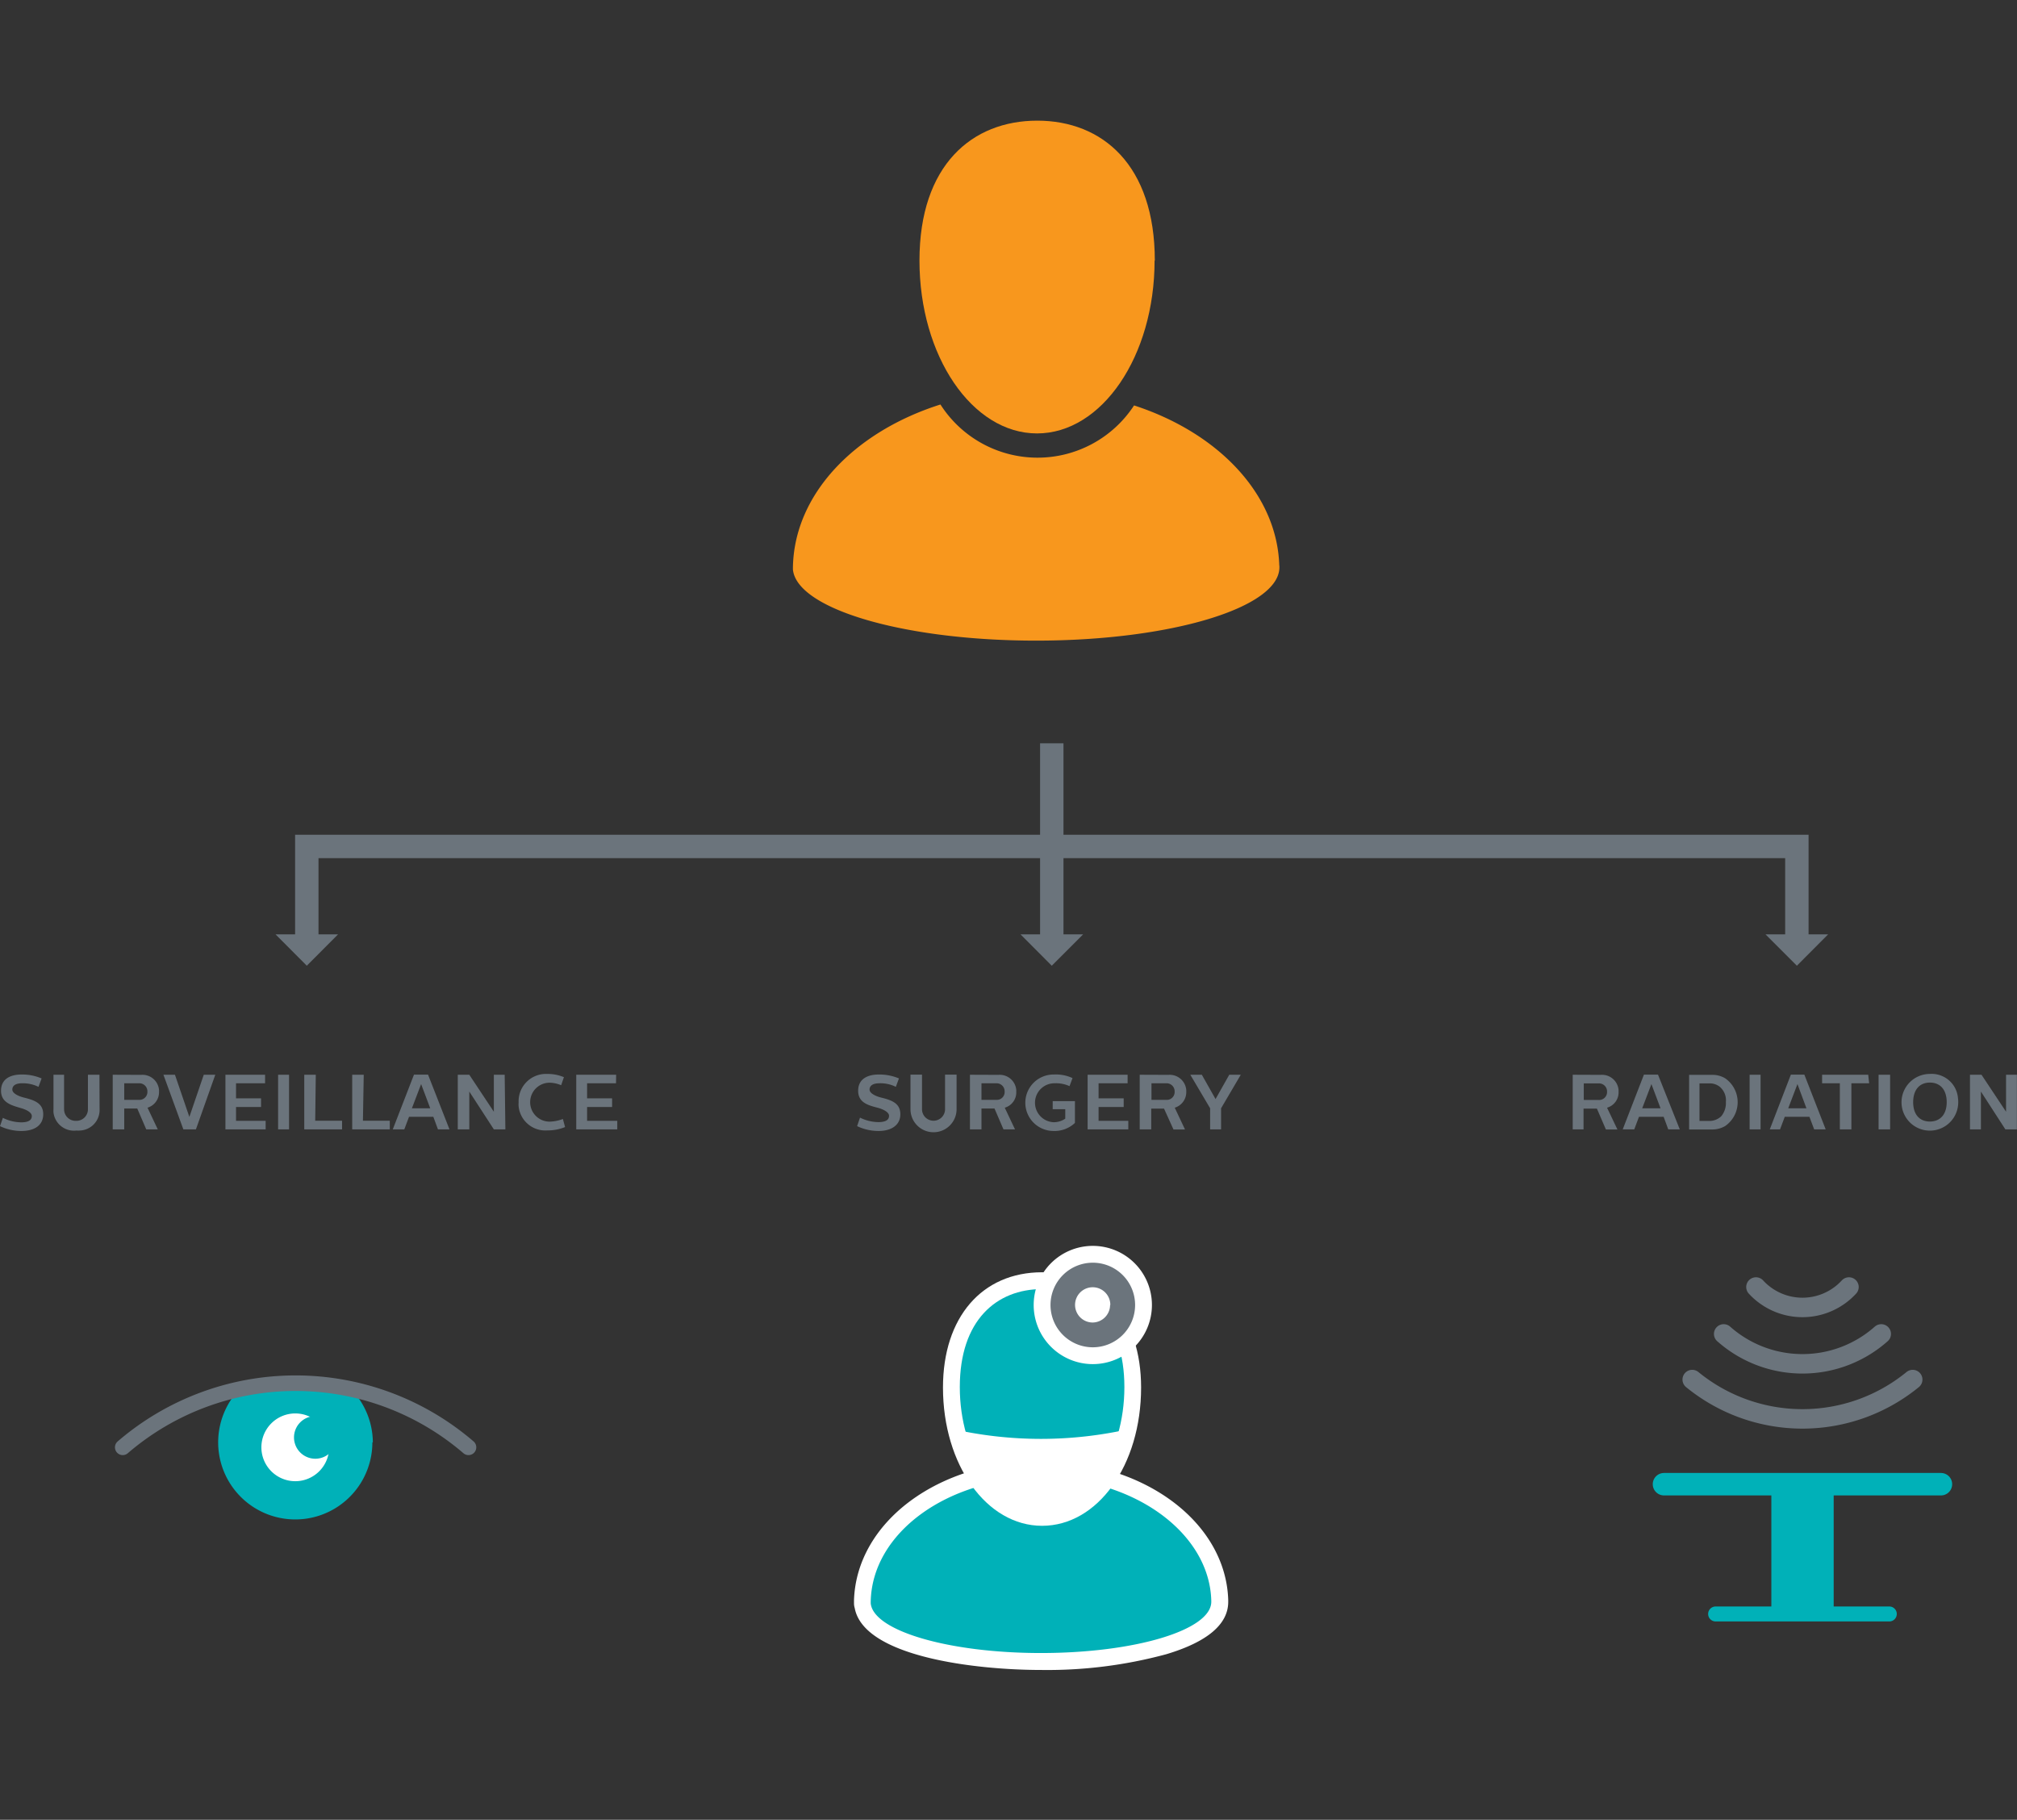 <svg xmlns="http://www.w3.org/2000/svg" id="Layer_1" data-name="Layer 1" viewBox="0 0 175.01 157.91"><rect x="0" y="0" width="175.01" height="157.91" fill="#333333" stroke="none"/><path d="M88.64-13C51.17-13,20.79,7.86,20.79,33.59" style="fill:none"></path><path d="M20.79,33.59c0,25.74,30.38,46.6,67.85,46.6s67.85-20.86,67.85-46.6S126.11-13,88.64-13" style="fill:none"></path><polyline points="20.79 -13 20.79 80.19 156.49 80.19 156.49 -13" style="fill:none"></polyline><path d="M78,93.58l-.27.73A3,3,0,0,0,76.31,94c-.62,0-.86.24-.86.55s.49.56,1,.69c.94.23,1.67.5,1.67,1.45s-.79,1.45-1.89,1.45a4.29,4.29,0,0,1-1.86-.42l.25-.74a3.66,3.66,0,0,0,1.59.39c.74,0,.93-.26.93-.55s-.44-.55-1-.7c-.81-.21-1.68-.44-1.68-1.47s.82-1.41,1.79-1.41A4.37,4.37,0,0,1,78,93.58Z" style="fill:#6b747c"></path><path d="M83,96.25a2,2,0,0,1-4,0v-3H80v3a1,1,0,0,0,1,1H81a1,1,0,0,0,1-1v-3h1Z" style="fill:#6b747c"></path><path d="M86.63,93.27a1.44,1.44,0,0,1,1.55,1.33v.15a1.38,1.38,0,0,1-1,1.37L88.07,98h-1l-.78-1.81H85.16V98h-1V93.26ZM85.16,94v1.44h1.29a.68.68,0,0,0,.72-.64v-.07A.7.7,0,0,0,86.5,94H85.16Z" style="fill:#6b747c"></path><path d="M93.06,93.55l-.26.7A2.78,2.78,0,0,0,91.56,94a1.69,1.69,0,0,0-.13,3.38h0a1.77,1.77,0,0,0,1-.31v-.82H91.34v-.7h1.93v1.89a2.59,2.59,0,0,1-1.89.7,2.45,2.45,0,1,1,.07-4.9A3.43,3.43,0,0,1,93.06,93.55Z" style="fill:#6b747c"></path><path d="M97.84,94H95.32v1.31H97.5v.75H95.32v1.2H97.9V98H94.37V93.26h3.47Z" style="fill:#6b747c"></path><path d="M101.38,93.27a1.44,1.44,0,0,1,1.55,1.33v.15a1.41,1.41,0,0,1-1,1.37l.89,1.89h-1L101,96.2H99.89V98h-1V93.26ZM99.91,94v1.44h1.29a.68.68,0,0,0,.72-.64v-.07a.7.7,0,0,0-.67-.73H99.91Z" style="fill:#6b747c"></path><path d="M105,98V96.17l-1.72-2.91h1l1.19,2.11,1.19-2.11h1l-1.71,2.91V98Z" style="fill:#6b747c"></path><path d="M138.89,93.27a1.44,1.44,0,0,1,1.55,1.33v.15a1.38,1.38,0,0,1-1,1.37l.9,1.89h-1l-.78-1.81H137.4V98h-.94V93.26Zm-1.47.74v1.44h1.29a.69.69,0,0,0,.73-.65v-.06a.7.7,0,0,0-.67-.73h-1.35Z" style="fill:#6b747c"></path><path d="M145.75,98h-1l-.4-1.09h-2.14L141.8,98h-1l1.84-4.75h1.22Zm-3.26-1.83h1.59l-.79-2.1h0Z" style="fill:#6b747c"></path><path d="M148.56,93.27a2.13,2.13,0,0,1,1.13.3,2.52,2.52,0,0,1,0,4.14,2.22,2.22,0,0,1-1.13.3h-2V93.27Zm-1.1.74v3.26h.88a1.49,1.49,0,0,0,1-.4,1.78,1.78,0,0,0,.41-1.25,1.53,1.53,0,0,0-.55-1.33,1.38,1.38,0,0,0-.88-.28Z" style="fill:#6b747c"></path><path d="M152.76,98h-.95V93.26h.95Z" style="fill:#6b747c"></path><path d="M158.41,98h-1L157,96.91h-2.14L154.45,98h-.89l1.83-4.75h1.17Zm-3.25-1.83h1.58l-.78-2.1h0Z" style="fill:#6b747c"></path><path d="M162.18,94h-1.54v4h-1V94H158.1v-.74h4Z" style="fill:#6b747c"></path><path d="M164,98H163V93.26H164Z" style="fill:#6b747c"></path><path d="M169.91,95.64a2.46,2.46,0,1,1-2.47-2.45h0a2.29,2.29,0,0,1,2.45,2.12A1.82,1.82,0,0,1,169.91,95.64Zm-3.91,0c0,1.08.57,1.68,1.45,1.68s1.46-.6,1.46-1.68-.56-1.7-1.46-1.7-1.45.63-1.45,1.71Z" style="fill:#6b747c"></path><path d="M175,98h-1l-2.12-3.28V98h-.95V93.26h1l2.13,3.21V93.26H175Z" style="fill:#6b747c"></path><path d="M3.61,93.58l-.27.73A3.12,3.12,0,0,0,1.93,94c-.63,0-.86.24-.86.55s.49.56,1,.69c.94.23,1.68.5,1.68,1.45S3,98.14,1.86,98.14A4.29,4.29,0,0,1,0,97.72L.25,97a3.66,3.66,0,0,0,1.59.39c.73,0,.92-.26.92-.55s-.43-.55-1-.7C1,95.91.09,95.68.09,94.65s.81-1.41,1.79-1.41A4.31,4.31,0,0,1,3.61,93.58Z" style="fill:#6b747c"></path><path d="M8.64,96.25a1.78,1.78,0,0,1-1.7,1.85,1.51,1.51,0,0,1-.3,0,1.79,1.79,0,0,1-2-1.57,2.44,2.44,0,0,1,0-.27v-3h.92v3a1,1,0,0,0,1,1h.07a1,1,0,0,0,1-1v-3h1Z" style="fill:#6b747c"></path><path d="M12.25,93.27A1.44,1.44,0,0,1,13.8,94.6v.15a1.41,1.41,0,0,1-1,1.37L13.69,98h-1l-.78-1.81H10.78V98h-1V93.26ZM10.78,94v1.44h1.29a.69.69,0,0,0,.72-.66v-.05a.7.7,0,0,0-.67-.73H10.78Z" style="fill:#6b747c"></path><path d="M17,98H15.91l-1.73-4.74h1l1.25,3.66,1.25-3.66h1Z" style="fill:#6b747c"></path><path d="M23,94H20.48v1.31h2.17v.75H20.48v1.2h2.57V98H19.56V93.26H23Z" style="fill:#6b747c"></path><path d="M25.08,98h-.95V93.26h.95Z" style="fill:#6b747c"></path><path d="M27.35,97.25h2.33V98H26.4V93.26h1Z" style="fill:#6b747c"></path><path d="M31.49,97.25h2.33V98H30.56V93.26h1Z" style="fill:#6b747c"></path><path d="M39,98H38l-.4-1.09H35.49L35.08,98h-1l1.84-4.75h1.22Zm-3.26-1.83h1.59l-.79-2.1h0Z" style="fill:#6b747c"></path><path d="M43.85,98h-1l-2.13-3.28V98h-1V93.26h1l2.13,3.21V93.26h.94Z" style="fill:#6b747c"></path><path d="M48.93,93.47l-.24.7a2.69,2.69,0,0,0-1-.22,1.69,1.69,0,1,0,0,3.38h0a3.51,3.51,0,0,0,1.15-.23l.19.7a4,4,0,0,1-1.53.29A2.33,2.33,0,0,1,45,96a1.93,1.93,0,0,1,0-.34,2.37,2.37,0,0,1,2.27-2.47h.33A3.66,3.66,0,0,1,48.93,93.47Z" style="fill:#6b747c"></path><path d="M53.45,94H50.94v1.31h2.17v.75H50.94v1.2h2.62V98H50V93.26h3.46Z" style="fill:#6b747c"></path><path d="M100.18,22.61c0,8.29-4.57,15-10.2,15s-10.2-6.72-10.2-15S84.34,10.47,90,10.47s10.2,3.86,10.2,12.14" style="fill:#f8971d"></path><path d="M111,49.09c-.18-6.22-5.31-11.54-12.6-13.91a10,10,0,0,1-16.8-.08c-7.45,2.36-12.69,7.78-12.8,14.13h0v.19h0c.34,3.43,9.65,6.17,21.1,6.17,11.66,0,21.11-2.85,21.11-6.36v-.14" style="fill:#f8971d"></path><path d="M90.33,144.17c-7.34,0-14.94-1.66-15.48-4.83a.81.81,0,0,1,0-.22V139c.11-6.33,7.06-11.49,15.51-11.49s15.32,5,15.5,11.38V139c0,3.41-7.8,5.19-15.5,5.19" style="fill:#00b1b8"></path><path d="M90.33,128.22c8,0,14.61,4.76,14.77,10.67v.1c0,2.46-6.62,4.45-14.78,4.45-8,0-14.53-1.92-14.77-4.31h0V139h0c.1-6,6.68-10.77,14.78-10.77m0-1.45c-8.93,0-16,5.29-16.23,12.07v.29a1.32,1.32,0,0,0,.06.39c.78,4.24,10.47,5.38,16.18,5.38a39.48,39.48,0,0,0,10.87-1.37c3.56-1.07,5.36-2.6,5.36-4.54v-.16c-.21-6.77-7.33-12.06-16.23-12.06" style="fill:#fff"></path><path d="M90.42,131.59c-4.34,0-7.87-5-7.87-11.23,0-6.81,4.06-9.23,7.87-9.23s7.86,2.42,7.86,9.23c0,6.19-3.53,11.23-7.86,11.23" style="fill:#00b1b8"></path><path d="M90.42,111.86c3.94,0,7.14,2.7,7.14,8.5s-3.2,10.5-7.14,10.5-7.14-4.7-7.14-10.5,3.19-8.5,7.14-8.5m0-1.46c-5.22,0-8.6,3.91-8.6,10,0,6.71,3.78,12,8.6,12s8.59-5.25,8.59-12c0-6.05-3.37-10-8.59-10" style="fill:#fff"></path><path d="M82.64,124A34.82,34.82,0,0,0,98,124l-.75,1.61-2.11,3.55a6.2,6.2,0,0,1-4.07,2.2,7,7,0,0,1-5-1.78,12.51,12.51,0,0,1-2.71-4.23c-.33-1.18-.75-1.39-.75-1.39" style="fill:#fff"></path><path d="M99.22,113.24a4.4,4.4,0,1,0-4.4,4.4,4.4,4.4,0,0,0,4.4-4.4h0" style="fill:#6b747c"></path><path d="M99.22,113.24a4.4,4.4,0,1,0-4.4,4.4,4.4,4.4,0,0,0,4.4-4.4Z" style="fill:none;stroke:#fff;stroke-linecap:round;stroke-linejoin:round;stroke-width:1.46px"></path><path d="M96.34,113.24a1.53,1.53,0,1,0-1.54,1.52h0a1.53,1.53,0,0,0,1.52-1.52" style="fill:#fff"></path><path d="M32.35,125.16a6.69,6.69,0,0,0-2-4.73c-1.21-1.21-8.36-1.16-9.58.12a6.69,6.69,0,1,0,11.54,4.61" style="fill:#00b1b8"></path><path d="M28.56,125.59a2.94,2.94,0,1,0-2.94,2.94,2.94,2.94,0,0,0,2.94-2.94h0" style="fill:#fff"></path><path d="M29.21,124.73a1.85,1.85,0,1,0-1.85,1.85h0a1.84,1.84,0,0,0,1.84-1.84h0" style="fill:#00b1b8"></path><path d="M40.65,125.59a23,23,0,0,0-30,0" style="fill:none;stroke:#6b747c;stroke-linecap:round;stroke-linejoin:round;stroke-width:1.35px"></path><polyline points="155.91 81.45 155.91 73.45 26.62 73.45 26.62 81.45" style="fill:none;stroke:#6b747c;stroke-miterlimit:10;stroke-width:2.03px"></polyline><polygon points="153.19 81.08 158.62 81.08 155.91 83.8 153.19 81.08" style="fill:#6b747c"></polygon><polygon points="29.33 81.08 23.91 81.08 26.62 83.8 29.33 81.08" style="fill:#6b747c"></polygon><line x1="91.26" y1="81.45" x2="91.26" y2="64.5" style="fill:none;stroke:#6b747c;stroke-miterlimit:10;stroke-width:2.03px"></line><polygon points="88.55 81.08 93.98 81.08 91.26 83.8 88.55 81.08" style="fill:#6b747c"></polygon><line x1="144.38" y1="128.79" x2="168.41" y2="128.79" style="fill:none;stroke:#00b1b8;stroke-linecap:round;stroke-linejoin:round;stroke-width:1.95px"></line><line x1="148.86" y1="140.05" x2="163.93" y2="140.05" style="fill:none;stroke:#00b1b8;stroke-linecap:round;stroke-linejoin:round;stroke-width:1.3px"></line><line x1="156.4" y1="129.11" x2="156.4" y2="140.05" style="fill:none;stroke:#00b1b8;stroke-linejoin:round;stroke-width:5.41px"></line><path d="M146.83,119.71a15.11,15.11,0,0,0,19.13,0" style="fill:none;stroke:#6b747c;stroke-linecap:round;stroke-linejoin:round;stroke-width:1.69px"></path><path d="M149.56,115.75a10.3,10.3,0,0,0,13.67,0" style="fill:none;stroke:#6b747c;stroke-linecap:round;stroke-linejoin:round;stroke-width:1.69px"></path><path d="M152.36,111.68a5.48,5.48,0,0,0,7.74.33q.18-.17.33-.33" style="fill:none;stroke:#6b747c;stroke-linecap:round;stroke-linejoin:round;stroke-width:1.69px"></path></svg>